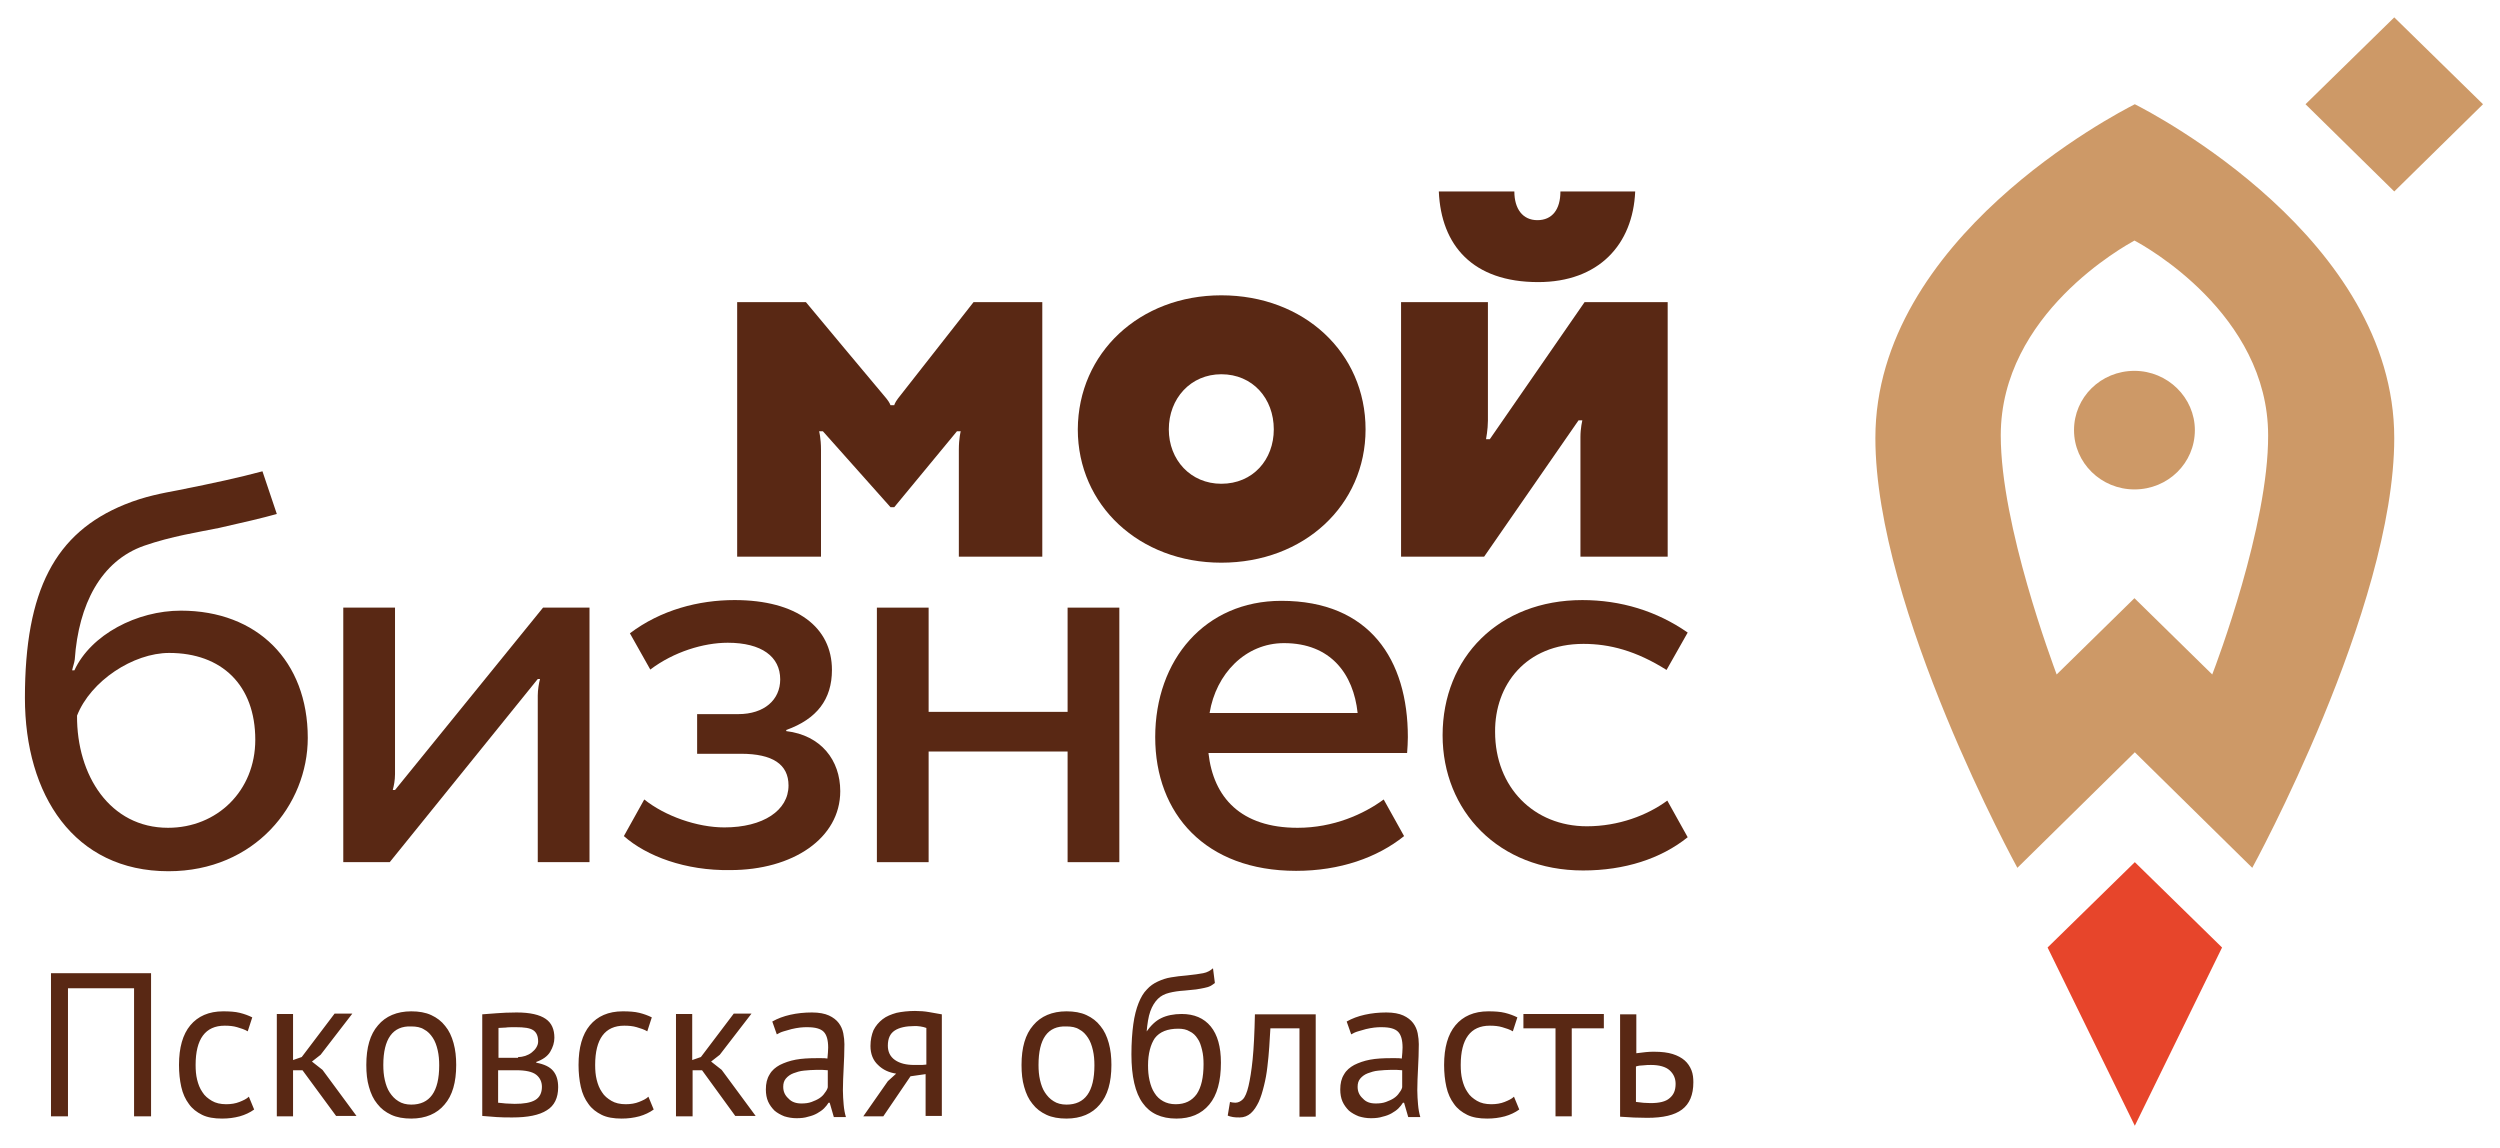 <?xml version="1.0" encoding="UTF-8"?> <!-- Generator: Adobe Illustrator 22.1.0, SVG Export Plug-In . SVG Version: 6.00 Build 0) --> <svg xmlns="http://www.w3.org/2000/svg" xmlns:xlink="http://www.w3.org/1999/xlink" id="Слой_1" x="0px" y="0px" viewBox="0 0 662 304" style="enable-background:new 0 0 662 304;" xml:space="preserve"> <style type="text/css"> .st0{fill:#E7452B;} .st1{fill:#CD9967;} .st2{fill:#592814;} </style> <polygon class="st0" points="542.2,250.9 565.3,228.3 588.4,250.9 565.3,298.1 "></polygon> <path class="st1" d="M565.2,98.2c-8.9,0-16,7-16,15.7c0,8.7,7.2,15.7,16,15.7c8.9,0,16-7,16-15.7C581.2,105.3,574,98.2,565.2,98.2"></path> <path class="st1" d="M565.3,27.6c-4.9,2.5-68.7,35.5-68.7,88.4c0,45.2,37.6,113.8,37.6,113.8l31.1-30.6l31.1,30.6 c0,0,37.6-68.6,37.6-113.8C634,63.2,570.2,30.1,565.3,27.6 M585.8,178.6l-20.6-20.2l-20.6,20.2c-1-2.8-14.8-39.4-14.8-63.3 c0-32.2,32.9-50.2,35.4-51.6c2.5,1.3,35.4,19.4,35.4,51.6C600.7,139.2,586.9,175.8,585.8,178.6z"></path> <polygon class="st1" points="634,50.7 610.5,27.6 634,4.6 657.5,27.6 "></polygon> <path class="st2" d="M73.3,136.1c-3.5,1-9.5,2.4-15.3,3.7c-5.4,1.1-12.6,2.2-19.8,4.7c-11.5,4-17.4,15.6-18.4,30.1 c-0.1,0.9-0.5,1.9-0.7,2.9l0.6,0c4.4-9.5,16.6-15.8,28.2-15.8c20.2,0,33.6,13.3,33.6,33.7c0,17.7-14,35.3-36.9,35.3 c-25,0-38-20.2-38-45.9c0-28.5,8-43.7,26.4-51.2c5.4-2.2,10-3,14.2-3.8c10-2,15.9-3.3,22.3-5L73.3,136.1z M44.5,219.2 c13,0,23.1-9.8,23.1-23.3c0-14.5-8.9-23-22.8-23c-9.5,0-20.8,7.4-24.4,16.6C20.3,205.3,29.1,219.2,44.5,219.2z"></path> <path class="st2" d="M103.2,228.3H90.9v-67.4h13.7v44.1c0,1.6-0.3,3.1-0.6,4.2c0.4,0,0.6,0,0.6,0l39.2-48.3h12.3v67.4h-13.7v-44.1 c0-1.5,0.3-3.3,0.6-4.4h-0.6L103.2,228.3z"></path> <path class="st2" d="M165.2,221.4l5.4-9.7c5.5,4.4,14,7.4,21.2,7.4c10.3,0,17-4.5,17-11.1c0-5.6-4.2-8.4-12.6-8.4h-11.6v-10.5h10.9 c6.9,0,11.1-3.8,11.1-9.2c0-6-4.9-9.7-13.9-9.7c-6.4,0-14.3,2.4-20.5,7.1l-5.4-9.6c8.2-6.2,18.2-8.8,27.7-8.8 c16.5,0,25.8,7.2,25.8,18.5c0,7.8-4,13-12.1,15.9v0.3c9.2,1.1,14.3,7.7,14.3,15.9c0,12.5-12.6,20.9-29.1,20.9 C181.5,230.6,171.2,226.7,165.2,221.4"></path> <polygon class="st2" points="282.7,228.3 282.7,199 245.9,199 245.9,228.3 232.2,228.3 232.2,160.9 245.9,160.9 245.9,188.5 282.7,188.5 282.7,160.9 296.4,160.9 296.4,228.3 "></polygon> <path class="st2" d="M372.6,199.4c0.1-1.4,0.2-2.8,0.2-4.2c0-20.5-10.1-36.1-33.5-36.1c-20.2,0-33.4,15.6-33.4,36.1 c0,20.3,13.3,35.4,37.3,35.4c11.6,0,21.5-3.5,28.6-9.2l-5.4-9.7c-5.3,3.9-13.3,7.5-22.8,7.5c-15,0-22.3-8-23.6-19.8h0H372.6z M340,170.3c12.4,0,18.4,8.2,19.5,18.5h-39.2C322,178.4,329.8,170.3,340,170.3z"></path> <path class="st2" d="M419.3,170.5c6.9,0,13.9,1.8,22,6.9c0,0,3.5-6.2,5.6-9.9c-8.2-5.7-17.7-8.6-27.9-8.6c-22.1,0-37,15.2-37,35.8 c0,20,14.8,35.8,37.2,35.8c11,0,20.6-3.1,27.7-8.8l-5.4-9.7c-5.3,3.9-12.9,6.8-21.3,6.8c-14,0-24.3-10.3-24.3-25 C395.8,181.4,404,170.5,419.3,170.5"></path> <path class="st2" d="M413.2,50.7c0,4.8-2.2,7.6-6.1,7.6c-3.9,0-6.1-3-6.1-7.6h-20c0.6,14.3,9,24,26.3,24c16,0,25.1-9.9,25.7-24 H413.2z"></path> <path class="st2" d="M371,147.4l0-67.4h23c0,0,0,29.1,0,31.4c0,2.3-0.5,4.9-0.5,4.9h1L419.6,80h22v67.4h-23.1v-31.7 c0-2.3,0.5-4.4,0.5-4.4h-1L393,147.4H371z"></path> <path class="st2" d="M323.4,78.2c21.9,0,38.2,15.2,38.2,35.5c0,20.1-16.3,35.3-38.2,35.3c-21.7,0-38-15.2-38-35.3 C285.5,93.4,301.8,78.2,323.4,78.2 M323.4,128.1c8.4,0,13.9-6.4,13.9-14.4c0-8.2-5.6-14.6-13.9-14.6c-8.1,0-13.9,6.4-13.9,14.6 C309.5,121.8,315.3,128.1,323.4,128.1z"></path> <path class="st2" d="M257.8,80c0,0-19.3,24.6-20,25.5c-0.9,1.2-1,1.8-1,1.8h-1c0,0-0.2-0.7-1.1-1.8c-1.4-1.6-21.3-25.5-21.3-25.5 h-18.2v67.4h22.2v-28.3c0-3.1-0.5-4.9-0.5-4.9h1l17.9,20.1h1l16.6-20.1h1c0,0-0.5,1.8-0.5,4.9v28.3H276V80H257.8z"></path> <path class="st2" d="M433.3,278.9c0.9-0.1,1.7-0.2,2.5-0.3c0.8-0.1,1.6-0.1,2.3-0.1c1.9,0,3.5,0.2,4.8,0.6c1.3,0.4,2.4,1,3.2,1.7 c0.8,0.7,1.4,1.6,1.8,2.6c0.4,1,0.5,2.1,0.5,3.2c0,3.3-1,5.7-3,7.2c-2,1.5-5,2.2-9.2,2.2c-2.3,0-4.7-0.1-7.2-0.3v-27.1h4.3V278.9z M433.3,291.8c1.3,0.2,2.6,0.3,3.8,0.3c2.3,0,4-0.4,5-1.3c1.1-0.9,1.6-2.1,1.6-3.8c0-1.4-0.5-2.6-1.6-3.6c-1-0.9-2.7-1.4-4.9-1.4 c-0.6,0-1.3,0-2,0.1c-0.7,0-1.4,0.1-2,0.3V291.8z M424.7,272.3h-8.5v23.3h-4.3v-23.3h-8.5v-3.8h21.3V272.3z M402.3,293.8 c-1.1,0.8-2.4,1.4-3.8,1.8c-1.5,0.4-3,0.6-4.7,0.6c-2.1,0-3.9-0.3-5.3-1c-1.4-0.7-2.6-1.6-3.5-2.9c-0.9-1.2-1.6-2.7-2-4.5 c-0.4-1.8-0.6-3.7-0.6-5.8c0-4.6,1-8.1,3-10.5c2-2.4,4.9-3.7,8.7-3.7c1.7,0,3.2,0.1,4.4,0.4c1.2,0.3,2.3,0.7,3.3,1.2l-1.2,3.7 c-0.8-0.5-1.8-0.8-2.8-1.1c-1-0.3-2.1-0.4-3.3-0.4c-5.1,0-7.7,3.5-7.7,10.4c0,1.4,0.1,2.7,0.4,3.9c0.3,1.2,0.7,2.3,1.4,3.3 c0.6,1,1.5,1.7,2.5,2.3c1,0.6,2.3,0.9,3.8,0.9c1.3,0,2.5-0.2,3.5-0.6c1-0.4,1.9-0.8,2.5-1.4L402.3,293.8z M364.3,292.2 c1,0,1.9-0.1,2.7-0.4c0.8-0.3,1.5-0.6,2.1-1c0.6-0.4,1.1-0.9,1.4-1.4c0.4-0.5,0.7-1,0.8-1.5v-4.5c-0.5,0-1-0.1-1.5-0.1 c-0.5,0-1,0-1.5,0c-1.1,0-2.2,0.1-3.3,0.2c-1.1,0.1-2,0.4-2.8,0.7c-0.8,0.3-1.5,0.8-2,1.4c-0.5,0.6-0.7,1.3-0.7,2.2 c0,1.3,0.5,2.3,1.4,3.1C361.7,291.8,362.8,292.2,364.3,292.2z M356.6,270.5c1.4-0.8,3-1.4,4.8-1.8c1.8-0.4,3.7-0.6,5.7-0.6 c1.9,0,3.4,0.3,4.5,0.8c1.1,0.5,2,1.2,2.6,2c0.6,0.8,1,1.7,1.2,2.7c0.2,1,0.3,2,0.3,2.9c0,2.2-0.1,4.3-0.2,6.3 c-0.1,2.1-0.2,4-0.2,5.9c0,1.3,0.1,2.6,0.2,3.8c0.1,1.2,0.3,2.3,0.6,3.3h-3.2l-1.1-3.8h-0.3c-0.3,0.5-0.7,1-1.2,1.5 c-0.5,0.5-1.1,0.9-1.8,1.3c-0.7,0.4-1.5,0.7-2.4,0.9c-0.9,0.3-1.9,0.4-3.1,0.4c-1.2,0-2.2-0.2-3.2-0.5c-1-0.4-1.9-0.9-2.6-1.5 c-0.7-0.7-1.3-1.5-1.7-2.4c-0.4-0.9-0.6-2-0.6-3.2c0-1.6,0.3-2.9,1-4c0.6-1.1,1.6-1.9,2.7-2.5c1.2-0.6,2.6-1.1,4.2-1.4 c1.6-0.3,3.5-0.4,5.4-0.4c0.5,0,1,0,1.5,0c0.5,0,1,0,1.5,0.1c0.1-1.1,0.2-2.1,0.2-2.9c0-2-0.4-3.4-1.2-4.2c-0.8-0.8-2.2-1.2-4.3-1.2 c-0.6,0-1.3,0-2,0.1c-0.7,0.1-1.4,0.2-2.2,0.4c-0.7,0.2-1.4,0.4-2.1,0.6c-0.7,0.2-1.3,0.5-1.8,0.8L356.6,270.5z M344.3,272.3h-7.9 c-0.1,1.5-0.2,3.2-0.3,4.9c-0.1,1.8-0.3,3.5-0.5,5.3c-0.2,1.8-0.5,3.4-0.9,5c-0.4,1.6-0.8,3-1.4,4.3c-0.6,1.2-1.2,2.2-2.1,3 c-0.8,0.7-1.8,1.1-2.9,1.1c-0.7,0-1.3,0-1.8-0.1c-0.5-0.1-1-0.2-1.4-0.4l0.6-3.6c0.4,0.1,0.9,0.2,1.4,0.2c0.7,0,1.4-0.3,2-0.9 c0.6-0.6,1.1-1.8,1.5-3.5c0.4-1.7,0.8-4.1,1.1-7.1c0.3-3,0.5-7,0.6-11.9h16.1v27.1h-4.3V272.3z M304,282.1c0,1.4,0.1,2.7,0.4,4 c0.3,1.3,0.7,2.4,1.3,3.3c0.6,1,1.4,1.7,2.3,2.2c0.9,0.5,2,0.8,3.3,0.8c2.5,0,4.3-0.9,5.6-2.7c1.2-1.8,1.8-4.4,1.8-7.9 c0-1.4-0.1-2.6-0.4-3.8c-0.3-1.2-0.6-2.2-1.2-3c-0.5-0.8-1.2-1.5-2.1-1.9c-0.8-0.5-1.8-0.7-3-0.7c-2.8,0-4.9,0.8-6.2,2.5 C304.7,276.5,304,279,304,282.1z M303.5,273.3c1.2-1.7,2.5-3,4-3.7c1.4-0.7,3.3-1.1,5.4-1.1c3.3,0,5.9,1.1,7.7,3.3 c1.8,2.2,2.7,5.4,2.7,9.6c0,4.9-1,8.6-3.1,11.1c-2.1,2.5-5,3.7-8.7,3.7c-4,0-7-1.4-8.9-4.1c-2-2.7-3-7.1-3-12.9c0-3.1,0.2-5.8,0.5-8 c0.3-2.2,0.8-4.1,1.4-5.6c0.6-1.5,1.3-2.7,2.2-3.6c0.8-0.9,1.8-1.6,2.9-2.1c1.1-0.5,2.2-0.9,3.5-1.1c1.3-0.2,2.6-0.4,4.1-0.5 c1.9-0.2,3.4-0.4,4.4-0.6c1.1-0.2,1.9-0.7,2.6-1.3l0.5,3.9c-0.4,0.3-0.8,0.6-1.2,0.8c-0.4,0.2-1,0.4-1.6,0.5 c-0.6,0.1-1.3,0.3-2.2,0.4c-0.8,0.1-1.8,0.2-3,0.3c-1.6,0.1-2.9,0.3-4.1,0.6c-1.2,0.3-2.2,0.8-3,1.6c-0.8,0.8-1.5,1.9-2,3.3 c-0.5,1.4-0.8,3.3-1,5.7H303.5z M275,282c0,1.4,0.1,2.7,0.4,4c0.3,1.3,0.7,2.4,1.3,3.3c0.6,0.9,1.3,1.7,2.3,2.3 c0.9,0.6,2.1,0.9,3.4,0.9c4.9,0,7.4-3.4,7.4-10.4c0-1.4-0.1-2.7-0.4-4c-0.3-1.3-0.7-2.4-1.3-3.3c-0.6-0.9-1.3-1.7-2.3-2.2 c-0.9-0.6-2.1-0.8-3.4-0.8C277.4,271.6,275,275.1,275,282z M270.5,282c0-4.6,1-8.1,3.1-10.5c2-2.4,5-3.7,8.8-3.7c2,0,3.8,0.3,5.3,1 c1.5,0.7,2.7,1.6,3.7,2.9c1,1.2,1.7,2.7,2.2,4.5c0.5,1.8,0.7,3.7,0.7,5.8c0,4.6-1,8.1-3.1,10.5c-2,2.4-5,3.7-8.8,3.7 c-2,0-3.8-0.3-5.3-1c-1.5-0.7-2.7-1.6-3.7-2.9c-1-1.2-1.7-2.7-2.2-4.5C270.7,286.1,270.5,284.2,270.5,282z M245.3,272.2 c-0.5-0.2-1-0.3-1.6-0.4c-0.6-0.1-1.1-0.1-1.5-0.1c-2.3,0-4.1,0.4-5.3,1.2c-1.2,0.8-1.8,2.1-1.8,4c0,1.6,0.6,2.9,1.9,3.8 c1.3,0.9,3,1.3,5.1,1.3c0,0,0.1,0,0.2,0c0.1,0,0.2,0,0.4,0c0.2,0,0.5,0,0.9,0c0.4,0,1,0,1.7-0.1V272.2z M245.3,284.4l-4.2,0.6 l-7.2,10.6h-5.3l6.5-9.3l2.2-2c-1.9-0.3-3.5-1-4.8-2.3c-1.3-1.2-2-2.9-2-5c0-1.6,0.3-3,0.8-4.2c0.6-1.2,1.4-2.1,2.4-2.9 c1-0.8,2.3-1.3,3.7-1.7c1.4-0.3,3.1-0.5,4.9-0.5c1.3,0,2.6,0.1,3.7,0.3c1.2,0.2,2.3,0.4,3.4,0.6v26.9h-4.3V284.4z M212.2,292.2 c1,0,1.9-0.1,2.7-0.4c0.8-0.3,1.5-0.6,2.1-1c0.6-0.4,1.1-0.9,1.4-1.4c0.4-0.5,0.7-1,0.8-1.5v-4.5c-0.5,0-1-0.1-1.5-0.1 c-0.5,0-1,0-1.5,0c-1.1,0-2.2,0.1-3.3,0.2c-1.1,0.1-2,0.4-2.8,0.7c-0.8,0.3-1.5,0.8-2,1.4c-0.5,0.6-0.7,1.3-0.7,2.2 c0,1.3,0.5,2.3,1.4,3.1C209.6,291.8,210.8,292.2,212.2,292.2z M204.5,270.5c1.4-0.8,3-1.4,4.8-1.8c1.8-0.4,3.7-0.6,5.7-0.6 c1.9,0,3.4,0.3,4.5,0.8c1.1,0.5,2,1.2,2.6,2c0.6,0.8,1,1.7,1.2,2.7c0.2,1,0.3,2,0.3,2.9c0,2.2-0.1,4.3-0.2,6.3 c-0.1,2.1-0.2,4-0.2,5.9c0,1.3,0.1,2.6,0.2,3.8c0.1,1.2,0.3,2.3,0.6,3.3h-3.2l-1.1-3.8h-0.3c-0.3,0.5-0.7,1-1.2,1.5 c-0.5,0.5-1.1,0.9-1.8,1.3c-0.7,0.4-1.5,0.7-2.4,0.9c-0.9,0.3-1.9,0.4-3.1,0.4c-1.2,0-2.2-0.2-3.2-0.5c-1-0.4-1.9-0.9-2.6-1.5 c-0.7-0.7-1.3-1.5-1.7-2.4c-0.4-0.9-0.6-2-0.6-3.2c0-1.6,0.3-2.9,1-4c0.6-1.1,1.6-1.9,2.7-2.5c1.2-0.6,2.6-1.1,4.2-1.4 c1.6-0.3,3.5-0.4,5.4-0.4c0.5,0,1,0,1.5,0c0.5,0,1,0,1.5,0.1c0.1-1.1,0.2-2.1,0.2-2.9c0-2-0.4-3.4-1.2-4.2c-0.8-0.8-2.2-1.2-4.3-1.2 c-0.6,0-1.3,0-2,0.1c-0.7,0.1-1.4,0.2-2.2,0.4c-0.7,0.2-1.4,0.4-2.1,0.6c-0.7,0.2-1.3,0.5-1.8,0.8L204.5,270.5z M185.9,283.4h-2.5 v12.2H179v-27.1h4.3v12.2l2.3-0.8l8.7-11.5h4.7l-8.4,10.9l-2.3,1.8l2.8,2.2l9,12.2h-5.4L185.9,283.4z M173.1,293.8 c-1.1,0.8-2.4,1.4-3.8,1.8c-1.5,0.4-3,0.6-4.7,0.6c-2.1,0-3.9-0.3-5.3-1c-1.4-0.7-2.6-1.6-3.5-2.9c-0.9-1.2-1.6-2.7-2-4.5 c-0.4-1.8-0.6-3.7-0.6-5.8c0-4.6,1-8.1,3-10.5c2-2.4,4.9-3.7,8.7-3.7c1.7,0,3.2,0.1,4.4,0.4c1.2,0.3,2.3,0.7,3.3,1.2l-1.2,3.7 c-0.8-0.5-1.8-0.8-2.8-1.1c-1-0.3-2.1-0.4-3.3-0.4c-5.1,0-7.7,3.5-7.7,10.4c0,1.4,0.1,2.7,0.4,3.9c0.3,1.2,0.7,2.3,1.4,3.3 c0.6,1,1.5,1.7,2.5,2.3c1,0.6,2.3,0.9,3.8,0.9c1.3,0,2.5-0.2,3.5-0.6c1-0.4,1.9-0.8,2.5-1.4L173.1,293.8z M137.2,279.9 c0.7,0,1.3-0.1,1.9-0.3c0.6-0.2,1.2-0.5,1.7-0.9c0.5-0.4,0.9-0.8,1.2-1.3c0.3-0.5,0.5-1,0.5-1.6c0-1.4-0.4-2.4-1.3-3 c-0.9-0.6-2.4-0.8-4.6-0.8c-1.2,0-2.1,0-2.7,0.1c-0.7,0-1.3,0.1-1.9,0.1v7.9H137.2z M131.9,292c0.7,0.1,1.4,0.1,2,0.2 c0.7,0,1.5,0.1,2.4,0.1c2.4,0,4.2-0.3,5.4-1c1.2-0.7,1.8-1.9,1.8-3.5c0-1.3-0.5-2.4-1.5-3.2c-1-0.8-2.8-1.2-5.3-1.2h-4.8V292z M127.6,268.6c1.3-0.1,2.6-0.2,4-0.3c1.4-0.1,3.1-0.2,5.2-0.2c3.6,0,6.1,0.6,7.7,1.7c1.6,1.1,2.3,2.8,2.3,5c0,1.3-0.4,2.5-1.1,3.7 c-0.7,1.2-2,2.1-3.7,2.7v0.2c2.1,0.4,3.6,1.1,4.5,2.2c0.9,1.1,1.3,2.5,1.3,4.3c0,2.8-1,4.9-3,6.1c-2,1.3-5.1,1.9-9.1,1.9 c-1.5,0-2.9,0-4.2-0.1c-1.3-0.1-2.6-0.2-3.8-0.3V268.6z M101.5,282c0,1.4,0.1,2.7,0.4,4c0.3,1.3,0.7,2.4,1.3,3.3 c0.6,0.9,1.3,1.7,2.3,2.3c0.9,0.6,2.1,0.9,3.4,0.9c4.9,0,7.4-3.4,7.4-10.4c0-1.4-0.1-2.7-0.4-4c-0.3-1.3-0.7-2.4-1.3-3.3 c-0.6-0.9-1.3-1.7-2.3-2.2c-0.9-0.6-2.1-0.8-3.4-0.8C104,271.6,101.5,275.1,101.5,282z M97,282c0-4.6,1-8.1,3.1-10.5 c2-2.4,5-3.7,8.8-3.7c2,0,3.8,0.3,5.3,1c1.5,0.7,2.7,1.6,3.7,2.9c1,1.2,1.7,2.7,2.2,4.5c0.5,1.8,0.7,3.7,0.7,5.8 c0,4.6-1,8.1-3.1,10.5c-2,2.4-5,3.7-8.8,3.7c-2,0-3.8-0.3-5.3-1c-1.5-0.7-2.7-1.6-3.7-2.9c-1-1.2-1.7-2.7-2.2-4.5 C97.2,286.1,97,284.2,97,282z M80.1,283.4h-2.5v12.2h-4.3v-27.1h4.3v12.2l2.3-0.8l8.7-11.5h4.7l-8.4,10.9l-2.3,1.8l2.8,2.2l9,12.2 h-5.4L80.1,283.4z M67.3,293.8c-1.1,0.8-2.4,1.4-3.8,1.8c-1.5,0.4-3,0.6-4.7,0.6c-2.1,0-3.9-0.3-5.3-1c-1.4-0.7-2.6-1.6-3.5-2.9 c-0.9-1.2-1.6-2.7-2-4.5c-0.4-1.8-0.6-3.7-0.6-5.8c0-4.6,1-8.1,3-10.5c2-2.4,4.9-3.7,8.7-3.7c1.7,0,3.2,0.1,4.4,0.4 c1.2,0.3,2.3,0.7,3.3,1.2l-1.2,3.7c-0.8-0.5-1.8-0.8-2.8-1.1c-1-0.3-2.1-0.4-3.3-0.4c-5.1,0-7.7,3.5-7.7,10.4c0,1.4,0.1,2.7,0.4,3.9 c0.3,1.2,0.7,2.3,1.4,3.3c0.6,1,1.5,1.7,2.5,2.3c1,0.6,2.3,0.9,3.8,0.9c1.3,0,2.5-0.2,3.5-0.6c1-0.4,1.9-0.8,2.5-1.4L67.3,293.8z M35.5,261.7H18v33.9h-4.5v-37.9H40v37.9h-4.5V261.7z"></path> </svg> 